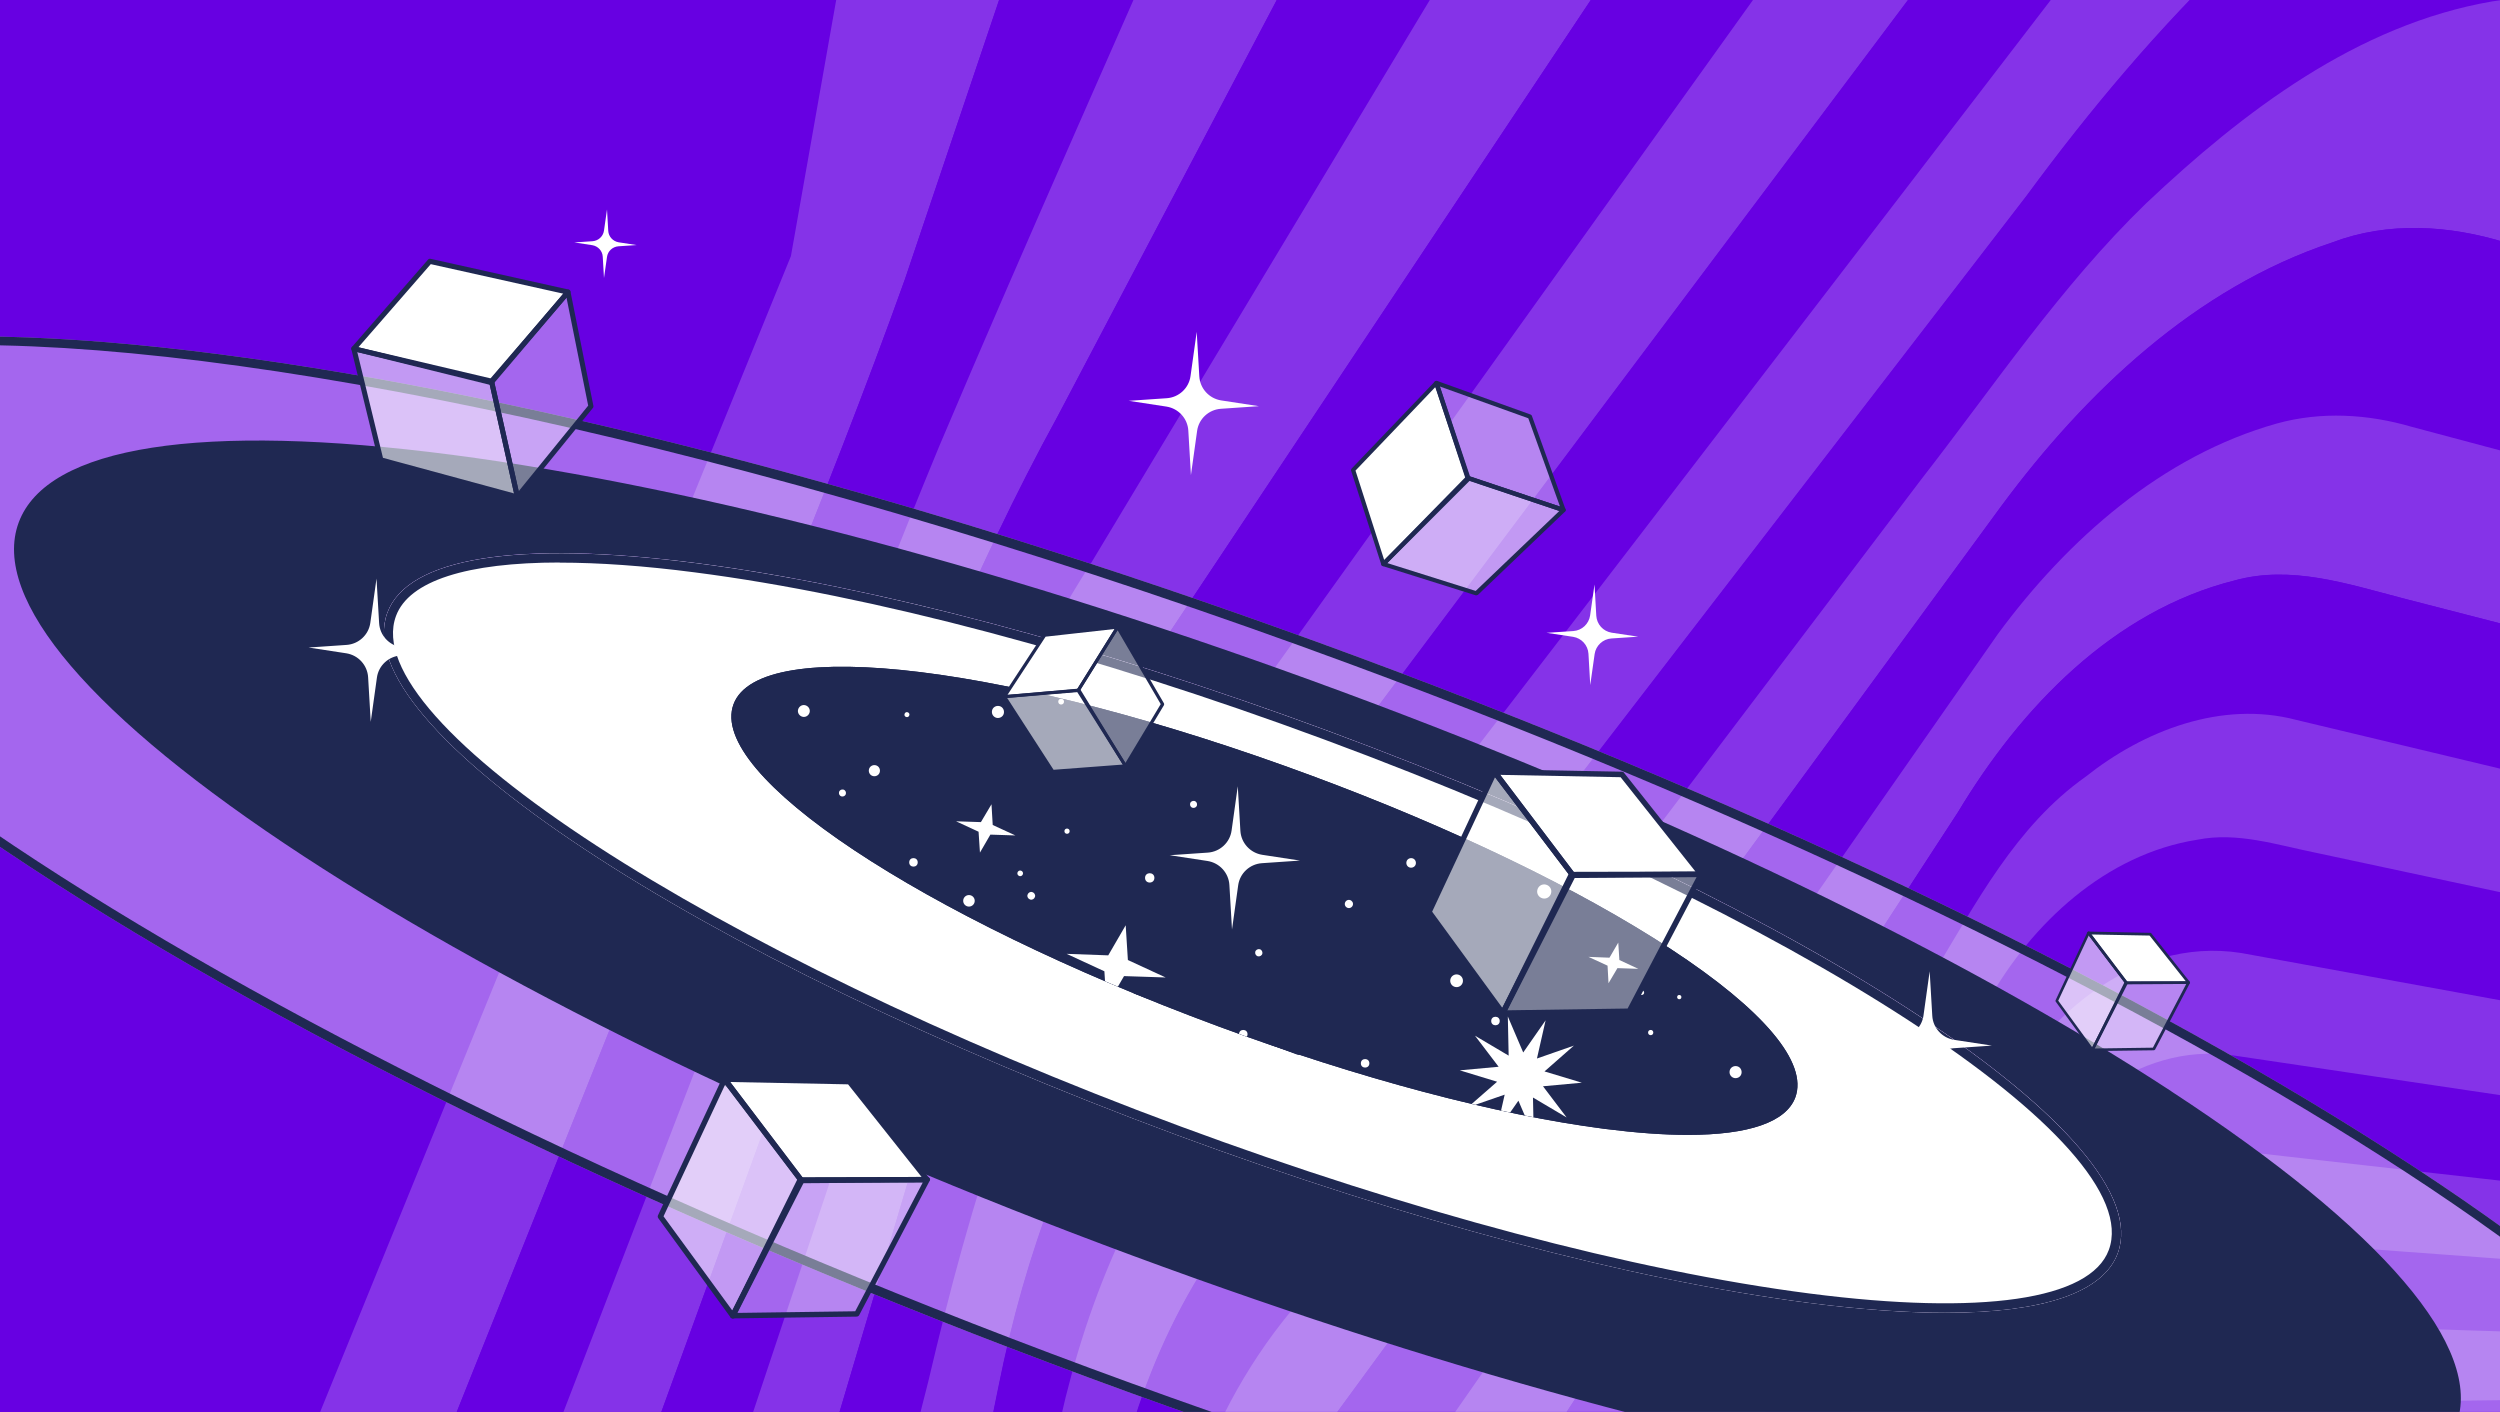 <?xml version="1.0" encoding="UTF-8"?>
<svg id="Layer_2" data-name="Layer 2" xmlns="http://www.w3.org/2000/svg" xmlns:xlink="http://www.w3.org/1999/xlink" viewBox="0 0 182 102.79">
  <defs>
    <style>
      .cls-1 {
        fill: none;
      }

      .cls-2 {
        opacity: .2;
      }

      .cls-2, .cls-3, .cls-4, .cls-5 {
        fill: #fff;
      }

      .cls-3, .cls-6 {
        opacity: .4;
      }

      .cls-4 {
        opacity: .6;
      }

      .cls-7 {
        fill: #6700e2;
      }

      .cls-8 {
        clip-path: url(#clippath-1);
      }

      .cls-9 {
        clip-path: url(#clippath-2);
      }

      .cls-10 {
        fill: #1f2852;
      }

      .cls-11 {
        clip-path: url(#clippath);
      }
    </style>
    <clipPath id="clippath">
      <rect class="cls-7" y="0" width="182" height="102.79"/>
    </clipPath>
    <clipPath id="clippath-1">
      <rect class="cls-1" y="0" width="182" height="102.79"/>
    </clipPath>
    <clipPath id="clippath-2">
      <path class="cls-1" d="M122.87,82.62c-1.76,0-3.78-.15-6.06-.44-7.88-1.02-17.87-3.67-28.14-7.47-21.67-8.02-37.17-18.32-35.27-23.44,1.9-5.12,20.36-2.85,42.03,5.18,10.26,3.8,19.57,8.29,26.22,12.65,6.77,4.44,9.98,8.27,9.05,10.79-.67,1.8-3.39,2.73-7.84,2.73Z"/>
    </clipPath>
  </defs>
  <g id="Layer_1-2" data-name="Layer 1">
    <g>
      <g>
        <rect class="cls-7" y="0" width="182" height="102.79"/>
        <g class="cls-11">
          <g>
            <path class="cls-7" d="M-58.43-345.5c-29.53,29.53-225.78,225.78-258.24,258.24,0,0,480.79,480.79,551.61,551.61,0,0,226.34-226.34,258.24-258.24L-58.43-345.5Z"/>
            <g>
              <path class="cls-2" d="M126.58-160.49c-20.27,60.25-40.35,120.56-60.69,180.78-2.91,8.14-6.1,16.18-9.32,24.2-16.01,40.02-32.02,80.04-48.03,120.06-6.84,17.2-13.84,34.35-21.19,51.34-.09.2-.18.39-.27.59l-9.74-9.74c4.82-8.98,9.72-17.92,14.61-26.85C13.79,126.14,35.68,72.38,57.58,18.64c12.4-70.26,24.95-140.5,37.37-210.76l31.62,31.62Z"/>
              <path class="cls-7" d="M144.87-142.2c-.22.53-.46,1.06-.7,1.58-18.61,42.46-37.24,84.92-55.85,127.38-6.62,15.24-13.44,30.39-19.92,45.69-5.89,14.26-11.28,28.71-16.87,43.09-10.9,28.3-21.81,56.59-32.72,84.88-8.14,21.19-16.44,42.33-24.12,63.68l-7.61-7.61c.09-.2.18-.4.27-.59,7.36-16.99,14.35-34.14,21.19-51.34,16.02-40.02,32.02-80.04,48.03-120.06,3.22-8.03,6.41-16.06,9.32-24.2,20.34-60.22,40.43-120.53,60.69-180.78l18.29,18.29Z"/>
              <path class="cls-2" d="M159.89-127.18c-27.68,52.48-55.26,105.02-82.9,157.51-6.18,11.27-10.94,23.25-15.35,35.3-16.18,44.63-32.45,89.24-48.62,133.87-3.74,10.66-7.42,21.35-10.81,32.13l-7.53-7.53c7.67-21.35,15.98-42.49,24.12-63.68,10.91-28.29,21.82-56.58,32.72-84.88,5.59-14.37,10.98-28.83,16.87-43.09,6.48-15.3,13.3-30.45,19.92-45.69,18.62-42.46,37.24-84.92,55.85-127.38.23-.52.48-1.05.7-1.58l15.02,15.02Z"/>
              <path class="cls-7" d="M172.84-114.23C141.75-62.48,110.55-10.8,79.45,40.95c-7.3,11.49-12.19,24.3-16.4,37.18-10.77,32.27-21.49,64.56-32.35,96.8-7.07,21.47-14.61,42.82-20.52,64.65l-7.97-7.97c3.39-10.78,7.07-21.47,10.81-32.13,16.17-44.64,32.44-89.24,48.62-133.87,4.41-12.05,9.17-24.03,15.35-35.3,27.65-52.49,55.23-105.03,82.9-157.51l12.95,12.95Z"/>
              <path class="cls-2" d="M184.26-102.81C149.28-50.18,114.19,2.39,79.18,55c-5.16,8.1-8.65,17.12-11.65,26.2-12.65,42.66-25.38,85.31-38.01,127.97-3.96,12.93-7.5,25.99-10.62,39.14l-8.72-8.72c5.91-21.83,13.45-43.18,20.52-64.65,10.85-32.24,21.58-64.53,32.35-96.8,4.21-12.88,9.1-25.7,16.4-37.18,31.1-51.75,62.3-103.43,93.39-155.18l11.42,11.42Z"/>
              <path class="cls-7" d="M195.39-91.68c-11.56,13.45-22.09,27.74-32.33,42.2C136.16-11.95,109.28,25.6,82.4,63.14c-7.98,11.03-11.75,24.34-14.82,37.42-8.1,31.87-16.18,63.75-24.28,95.62-5.08,20.57-10.9,41-14.65,61.88l-9.75-9.75c3.12-13.16,6.66-26.21,10.62-39.14,12.63-42.67,25.36-85.31,38.01-127.97,3-9.08,6.5-18.1,11.65-26.2C114.19,2.39,149.28-50.18,184.26-102.81l11.13,11.13Z"/>
              <path class="cls-2" d="M208.62-78.45c-13.87,10.81-26.49,23.19-37.8,36.64-7.11,8.5-13.61,17.49-20.28,26.33-22.33,29.74-44.65,59.48-66.96,89.25-5.55,8.12-8.95,17.56-10.87,27.15-9.31,45.73-18.66,91.45-27.98,137.18-2.08,10.21-3.89,20.47-5.25,30.8l-10.83-10.83c3.75-20.87,9.57-41.3,14.65-61.88,8.1-31.87,16.18-63.75,24.28-95.62,3.08-13.08,6.84-26.4,14.82-37.42,26.88-37.55,53.76-75.09,80.66-112.62,10.24-14.47,20.77-28.75,32.33-42.2l13.23,13.23Z"/>
              <path class="cls-7" d="M237.37-49.7c-6.4-.43-12.8-.89-19.2-1.29-3.9-.31-7.84.23-11.57,1.39-9.56,3.15-17.97,8.98-25.74,15.25-11.12,8.95-20.56,19.76-29.11,31.15-21.57,28.1-43.14,56.2-64.73,84.29-5.73,7.49-8.91,16.65-10.56,25.85-7.12,48.13-14.33,96.25-21.44,144.38-1.45,9.92-2.53,19.89-3.24,29.89l-12.32-12.32c1.36-10.33,3.17-20.59,5.25-30.8,9.33-45.72,18.68-91.45,27.98-137.18,1.92-9.6,5.32-19.04,10.87-27.15,22.3-29.76,44.62-59.51,66.96-89.25,6.67-8.84,13.17-17.82,20.28-26.33,11.31-13.45,23.93-25.83,37.8-36.64l28.76,28.76Z"/>
              <path class="cls-2" d="M279.86-7.21c-23.65-4.28-47.36-8.31-71.02-12.54-4.2-.63-8.37-1.69-12.63-1.77-5.17.05-10.08,2.02-14.64,4.3-13.82,7.38-24.85,18.97-34.05,31.48-19.03,24.7-38.07,49.41-57.07,74.14-6.03,7.4-9.16,16.81-10.27,26.21-4.13,47.26-8.24,94.52-12.36,141.78-1.19,12.99-1.96,26.04-1.75,39.09l-14.28-14.28c.71-10,1.79-19.97,3.24-29.89,7.11-48.13,14.32-96.25,21.44-144.38,1.65-9.2,4.83-18.36,10.56-25.85,21.59-28.09,43.16-56.19,64.73-84.29,8.55-11.38,17.99-22.19,29.11-31.15,7.77-6.27,16.18-12.1,25.74-15.25,3.73-1.16,7.67-1.7,11.57-1.39,6.4.4,12.8.86,19.2,1.29l42.49,42.49Z"/>
              <path class="cls-7" d="M317.86,30.79c-41.78-9.94-83.62-19.67-125.42-29.53-3.58-.88-7.28-1.77-10.98-1.15-9.85,1.7-18.12,8.01-25.21,14.71-6.24,6.04-11.07,13.29-16.38,20.11-15.31,20.18-30.59,40.39-45.9,60.57-6.71,8.13-9.8,18.83-9.75,29.27-.81,39.51-1.59,79.02-2.39,118.53-.46,23.11-1.46,46.35,1.41,69.35l-17.15-17.15c-.21-13.05.56-26.1,1.75-39.09,4.12-47.26,8.23-94.52,12.36-141.78,1.11-9.39,4.24-18.8,10.27-26.21,19.01-24.73,38.04-49.44,57.07-74.14,9.2-12.51,20.23-24.1,34.05-31.48,4.56-2.29,9.47-4.26,14.64-4.3,4.27.08,8.43,1.14,12.63,1.77,23.66,4.23,47.37,8.27,71.02,12.54l38,38Z"/>
              <path class="cls-2" d="M348.05,60.98c-55.23-14.38-110.43-28.9-165.65-43.33-4.1-1.26-8.55-1.55-12.63,0-9.95,3.31-17.93,10.89-24.06,19.16-16.66,22.75-33.35,45.48-50.01,68.23-5.24,7.54-7.44,16.99-6.86,26.09,2.52,46.79,4.97,93.58,7.48,140.37.97,21.39,3.69,42.78,9.24,63.48l-22.34-22.34c-2.87-23-1.86-46.24-1.41-69.35.8-39.5,1.58-79.02,2.39-118.53-.05-10.44,3.04-21.14,9.75-29.27,15.32-20.18,30.6-40.38,45.9-60.57,5.31-6.82,10.15-14.07,16.38-20.11,7.09-6.69,15.36-13.01,25.21-14.71,3.7-.61,7.4.28,10.98,1.15,41.8,9.86,83.64,19.59,125.42,29.53l30.19,30.19Z"/>
              <path class="cls-7" d="M370.08,83.01c-64.83-17.34-129.68-34.63-194.53-51.94-3.17-.93-6.59-1.13-9.8-.24-8.37,2.35-15.24,8.44-20.31,15.32-15.25,21.82-30.49,43.66-45.7,65.52-5.93,8.41-7.29,19.33-5.39,29.28,5.08,38.38,10.25,76.73,15.36,115.1,2.36,16.76,4.03,33.66,7.87,50.17,3.15,13.63,7.27,27.07,12.86,39.9,4.3,9.58,9.22,19.13,16.61,26.72,3.6,3.91,8.63,6.11,13.74,7.26,42.34,10.43,84.64,21.07,127.02,31.37l-45.52,45.52c-14.01-8.82-27.8-18.08-41.75-27.03l-94.97-94.97c-5.55-20.7-8.27-42.09-9.24-63.48-2.51-46.79-4.97-93.58-7.48-140.37-.59-9.1,1.61-18.56,6.86-26.09,16.65-22.76,33.35-45.48,50.01-68.23,6.13-8.27,14.11-15.86,24.06-19.16,4.08-1.56,8.53-1.26,12.63,0,55.22,14.43,110.42,28.95,165.65,43.33l22.03,22.03Z"/>
              <path class="cls-2" d="M384.75,97.68c-69.97-18.05-139.93-36.1-209.9-54.14-3.95-1.03-8.08-2.41-12.16-1.28-8.87,2.23-15.58,9.27-20.15,16.87-13.08,20.13-26.25,40.21-39.36,60.32-4.54,7.69-5.69,17.25-3.42,25.86,9.46,42.86,18.96,85.71,28.44,128.56,3.96,19,9.09,37.87,17.35,55.49,5.75,12.09,12.44,24.17,22.56,33.16,4.34,3.96,10.3,6.16,16.18,5.26,55.37-6.32,110.76-12.49,166.12-18.9l-62.59,62.59c-42.37-10.3-84.67-20.94-127.02-31.37-5.11-1.15-10.13-3.35-13.74-7.26-7.4-7.59-12.32-17.14-16.61-26.72-5.58-12.84-9.7-26.28-12.86-39.9-3.85-16.51-5.51-33.41-7.87-50.17-5.11-38.37-10.29-76.73-15.36-115.1-1.91-9.95-.54-20.87,5.39-29.28,15.21-21.85,30.45-43.69,45.7-65.52,5.07-6.88,11.94-12.97,20.31-15.32,3.21-.89,6.63-.69,9.8.24,64.84,17.31,129.69,34.59,194.53,51.94l14.67,14.67Z"/>
              <path class="cls-7" d="M395.49,108.42c-21.06-6.98-42.82-11.53-64.34-16.81-54.66-13.06-109.32-26.14-163.98-39.21-5.43-1.43-11.1.77-15.34,4.14-5.08,3.58-7.99,9.21-11.12,14.4-11.05,18.42-22.12,36.83-33.18,55.24-4.01,7.75-4.65,17.21-1.54,25.39,13.4,42.24,26.87,84.45,40.31,126.67,7,22.62,16.6,45.06,32.5,62.93,5.42,5.58,12.07,11.81,20.37,11.85,2.51-.16,4.93-.94,7.2-2,85.86-41.07,171.73-82.14,257.59-123.21,5.3-2.62,10.86-5.25,15.97-8.46l-129.52,129.52c-55.36,6.4-110.75,12.58-166.12,18.9-5.88.89-11.84-1.3-16.18-5.26-10.12-8.99-16.82-21.07-22.56-33.16-8.26-17.62-13.4-36.49-17.35-55.49-9.48-42.85-18.97-85.7-28.44-128.56-2.27-8.61-1.12-18.17,3.42-25.86,13.11-20.11,26.28-40.19,39.36-60.32,4.57-7.61,11.28-14.65,20.15-16.87,4.08-1.13,8.21.25,12.16,1.28,69.97,18.04,139.94,36.09,209.9,54.14l10.74,10.74Z"/>
              <path class="cls-2" d="M493.18,206.11l-13.25,13.25c-5.11,3.21-10.67,5.84-15.97,8.46-85.86,41.07-171.73,82.14-257.59,123.21-2.27,1.06-4.69,1.84-7.2,2-8.3-.04-14.95-6.27-20.37-11.85-15.9-17.87-25.5-40.32-32.5-62.93-13.44-42.22-26.9-84.44-40.31-126.67-3.1-8.18-2.47-17.63,1.54-25.39,11.05-18.42,22.12-36.83,33.18-55.24,3.13-5.18,6.04-10.81,11.12-14.4,4.24-3.37,9.92-5.57,15.34-4.14,54.66,13.07,109.32,26.14,163.98,39.21,21.53,5.28,43.28,9.83,64.34,16.81l97.69,97.69Z"/>
              <path class="cls-7" d="M389,126.05c6.8,6.12,12.99,13.41,15.92,22.21,1.94,5.7,2.11,12.12-.3,17.7-1.96,4.7-5.47,8.54-8.99,12.13-56.37,50.62-112.96,101-169.42,151.53-3.37,3.17-7.51,6.32-12.4,5.93-7.12-.57-13.1-5.04-18.31-9.57-12.91-11.9-21.98-27.29-29.18-43.15-18.38-42.64-36.42-85.42-54.71-128.09-3.06-8.09-2.25-17.62,2.28-25.02,10.27-18.93,20.51-37.87,30.81-56.79,3.21-5.72,8.6-10.75,15.27-11.8,2.91-.58,5.79.38,8.62.95,49.5,10.6,99.02,21.13,148.51,31.75,25.86,5.32,51.75,14.6,71.9,32.2Z"/>
              <path class="cls-2" d="M340.12,114.95c7.8,7.05,14.68,17.6,12.16,28.59-1.09,4.53-3.68,8.51-6.32,12.28-34.9,49.95-69.78,99.92-104.67,149.88-2.38,3.36-4.6,7.09-8.24,9.22-3.36,1.84-7.5,1.91-11.09.75-6.35-1.79-11.75-5.82-16.65-10.1-11.62-10.21-19.89-23.51-27.17-37-19.52-35.57-39.04-71.15-58.57-106.72-4.39-7.18-4.86-16.54-1.46-24.2,8.98-18.82,18.01-37.62,27-56.43,3.05-6.85,10.09-13.1,18.06-11.84,37.67,6.85,75.31,13.81,112.98,20.67,8.08,1.55,16.21,2.86,24.2,4.83,14.48,3.71,28.57,10.04,39.78,20.09Z"/>
              <path class="cls-7" d="M306.95,108.73c5.41,4.73,9.98,11.17,10.62,18.52.42,4.13-.96,8.19-2.59,11.92-21.81,48.96-43.7,97.91-65.53,146.86-1.62,3.51-3.5,7.29-7.09,9.14-2.67,1.47-5.88,1.7-8.86,1.29-6.42-1.04-12.14-4.5-17.24-8.38-8.69-6.63-15.7-15.17-21.86-24.13-22.6-32.73-45.18-65.47-67.76-98.22-4.93-6.82-5.61-16.3-2.31-23.96,7.5-18.13,14.92-36.3,22.44-54.42,2.53-6.16,8.8-11.51,15.78-10.52,35.46,5.26,70.91,10.6,106.37,15.91,13.73,1.98,27.47,6.7,38.02,15.99Z"/>
              <path class="cls-2" d="M283.46,105.75c6.55,5.27,11.27,14.06,8.71,22.56-12.15,45.79-24.41,91.54-36.65,137.3-1.27,5.42-5,10.95-11.02,11.41-10.25.8-19.33-5.52-26.8-11.8-7.09-6.08-12.82-13.51-18.95-20.51-21.6-25.23-43.2-50.45-64.79-75.67-5.07-6.22-6.2-15.22-3.38-22.66,5.83-17.08,11.63-34.17,17.48-51.23,1.73-6.62,8.06-12.51,15.22-11.32,30.97,3.53,61.95,6.94,92.91,10.54,9.84,1.42,19.6,4.91,27.28,11.39Z"/>
              <path class="cls-7" d="M267.17,105.77c4.22,3.63,7.44,8.92,7.38,14.64-.08,2.57-.49,5.12-.78,7.67-4.92,39.07-9.79,78.15-14.71,117.23-.55,4.64-2.27,9.75-6.78,11.95-5.77,2.71-12.46.91-17.94-1.69-8.43-3.91-15.22-10.46-21.84-16.8-23.17-21.78-46.26-43.67-69.43-65.47-6.2-5.28-8.42-14.37-6.16-22.08,4.59-17.16,9.14-34.33,13.79-51.47,1.52-5.5,6.78-10.09,12.69-9.49,26.64,1.99,53.29,3.88,79.92,5.96,8.64.75,17.29,3.77,23.85,9.56Z"/>
              <path class="cls-2" d="M253.24,105.54c4.4,3.35,7.58,8.62,7.37,14.27-.1,34.27-.43,68.54-.49,102.82-.27,4.74.46,10.06-2.48,14.17-2.81,4.25-8.36,5.11-13.03,4.35-8.35-1.32-15.43-6.39-21.96-11.44-22.38-16.97-44.74-33.97-67.14-50.92-2.62-2.11-5.54-3.88-7.79-6.42-4.13-5.26-5.44-12.49-3.69-18.92,3.09-15.97,6.05-31.97,9.19-47.93,1.03-4.98,5.51-9.36,10.76-9.16,22.94.69,45.88,1.5,68.83,2.2,7.28.28,14.72,2.3,20.43,6.98Z"/>
              <path class="cls-7" d="M243.8,107.43c4.3,3.18,6.1,8.51,6.24,13.68,3.03,29.95,6.1,59.89,9.08,89.84.53,4.17.21,8.97-3.03,12.03-3.4,3.11-8.48,3.35-12.77,2.35-5.35-1.09-10.13-3.92-14.76-6.71-23.09-13.89-46.2-27.76-69.29-41.65-6.4-3.7-9.5-11.64-8.49-18.79,1.77-15.58,3.48-31.17,5.29-46.75.42-4.43,3.81-8.71,8.39-9.19,20.06-.45,40.14-.5,60.21-.78,6.8-.31,13.85,1.56,19.13,5.98Z"/>
            </g>
          </g>
        </g>
      </g>
      <g class="cls-8">
        <g>
          <g class="cls-6">
            <path class="cls-5" d="M179.79,123.53c-5.17,0-11.16-.43-17.91-1.3-23.15-2.99-52.51-10.79-82.67-21.96-30.16-11.17-57.52-24.36-77.04-37.17-19.64-12.88-29.02-23.88-26.39-30.98,2.63-7.09,16.91-9.34,40.2-6.33,23.15,2.99,52.51,10.79,82.67,21.96,30.16,11.17,57.52,24.36,77.04,37.17,19.64,12.88,29.02,23.88,26.39,30.98-1.86,5.04-9.61,7.63-22.29,7.63Z"/>
          </g>
          <path class="cls-10" d="M158.08,79.45c-15.3-10.01-36.75-20.35-60.39-29.1-23.64-8.75-46.64-14.87-64.78-17.24-18.28-2.38-29.49-.64-31.55,4.93s5.3,14.19,20.73,24.28c15.31,10.01,36.75,20.35,60.39,29.1,23.64,8.75,46.64,14.87,64.78,17.24,5.33.7,10.06,1.04,14.14,1.04,9.9,0,15.95-2.03,17.41-5.97,2.06-5.56-5.3-14.19-20.74-24.28ZM154.17,91.23c-1.06,2.86-5.42,4.33-12.56,4.33-2.87,0-6.19-.24-9.93-.72-12.87-1.66-29.19-6-45.95-12.2-35.32-13.07-60.59-29.78-57.53-38.04,1.48-4.01,9.47-5.29,22.49-3.61,12.87,1.66,29.19,6,45.95,12.2,35.32,13.07,60.59,29.78,57.53,38.04Z"/>
          <path class="cls-5" d="M141.61,95.57c-2.87,0-6.19-.24-9.93-.72-12.87-1.66-29.19-6-45.95-12.2-35.32-13.07-60.59-29.78-57.53-38.04,1.48-4.01,9.47-5.29,22.49-3.61,12.87,1.66,29.19,6,45.95,12.2,35.32,13.07,60.59,29.78,57.53,38.04l-.32-.12.32.12c-1.06,2.86-5.42,4.33-12.56,4.33Z"/>
          <path class="cls-10" d="M122.87,82.62c-1.76,0-3.78-.15-6.06-.44-7.88-1.02-17.87-3.67-28.14-7.47-21.67-8.02-37.17-18.32-35.27-23.44,1.9-5.12,20.36-2.85,42.03,5.18,10.26,3.8,19.57,8.29,26.22,12.65,6.77,4.44,9.98,8.27,9.05,10.79-.67,1.8-3.39,2.73-7.84,2.73Z"/>
          <path class="cls-10" d="M122.87,82.62c-1.76,0-3.78-.15-6.06-.44-7.88-1.02-17.87-3.67-28.14-7.47-21.67-8.02-37.17-18.32-35.27-23.44,1.9-5.12,20.36-2.85,42.03,5.18,10.26,3.8,19.57,8.29,26.22,12.65,6.77,4.44,9.98,8.27,9.05,10.79-.67,1.8-3.39,2.73-7.84,2.73ZM61.05,49.21c-3.91,0-6.44.74-7.02,2.3-1.7,4.6,14.27,14.94,34.87,22.57,10.22,3.78,20.16,6.42,27.99,7.43,7.57.98,12.37.3,13.17-1.86h0c.8-2.16-2.4-5.8-8.79-9.99-6.6-4.33-15.87-8.8-26.08-12.58-13.63-5.05-26.5-7.87-34.14-7.87Z"/>
          <path class="cls-10" d="M141.61,95.57c-2.87,0-6.19-.24-9.93-.72-12.87-1.66-29.19-6-45.95-12.2-35.32-13.07-60.59-29.78-57.53-38.04,1.48-4.01,9.47-5.29,22.49-3.61,12.87,1.66,29.19,6,45.95,12.2,35.32,13.07,60.59,29.78,57.53,38.04l-.32-.12.32.12c-1.06,2.86-5.42,4.33-12.56,4.33ZM40.76,40.95c-6.77,0-10.98,1.33-11.93,3.89-2.88,7.77,22.75,24.44,57.13,37.17,16.71,6.19,32.98,10.51,45.8,12.16,12.49,1.61,20.42.46,21.76-3.17h0c2.88-7.77-22.75-24.44-57.13-37.17-16.71-6.19-32.98-10.51-45.8-12.16-3.69-.48-6.99-.71-9.84-.71Z"/>
          <path class="cls-10" d="M179.79,123.53c-5.17,0-11.16-.43-17.91-1.3-23.15-2.99-52.51-10.79-82.67-21.96-30.16-11.17-57.52-24.36-77.04-37.17-19.64-12.88-29.02-23.88-26.39-30.98,2.63-7.09,16.91-9.34,40.2-6.33,23.15,2.99,52.51,10.79,82.67,21.96,30.16,11.17,57.52,24.36,77.04,37.17,19.64,12.88,29.02,23.88,26.39,30.98-1.86,5.04-9.61,7.63-22.29,7.63ZM-2.03,25.12c-11.97,0-19.75,2.34-21.56,7.24-5.23,14.13,40.99,44.31,103.03,67.27,62.04,22.97,116.77,30.16,122,16.03l.32.12-.32-.12c5.23-14.13-40.99-44.31-103.03-67.27C57.9,33.4,20.5,25.12-2.03,25.12Z"/>
          <path class="cls-10" d="M94.54,76.79s-.08,0-.12-.02l-11.8-4.42c-.17-.07-.26-.26-.2-.44.07-.18.26-.26.44-.2l11.8,4.42c.17.07.26.26.2.44-.05.14-.18.22-.32.22Z"/>
          <g class="cls-9">
            <g>
              <polygon class="cls-5" points="80.56 73.24 80.4 70.71 77.65 69.44 80.68 69.55 81.95 67.36 82.11 69.89 84.86 71.16 81.83 71.06 80.56 73.24"/>
              <polygon class="cls-5" points="71.34 62.07 71.24 60.55 69.6 59.79 71.41 59.85 72.18 58.55 72.27 60.06 73.92 60.82 72.1 60.76 71.34 62.07"/>
              <polygon class="cls-5" points="117.1 71.58 117.03 70.3 115.64 69.66 117.17 69.72 117.81 68.62 117.89 69.89 119.27 70.53 117.75 70.48 117.1 71.58"/>
              <polygon class="cls-5" points="106.85 80.62 108.99 78.75 106.27 77.92 109.1 77.66 107.38 75.4 109.83 76.85 109.77 74 110.89 76.62 112.52 74.28 111.89 77.06 114.58 76.12 112.44 78 115.16 78.82 112.33 79.08 114.05 81.35 111.6 79.9 111.66 82.74 110.54 80.13 108.91 82.46 109.54 79.69 106.85 80.62"/>
              <circle class="cls-5" cx="108.87" cy="74.33" r=".31"/>
              <path class="cls-5" d="M102.65,63.16c-.19-.04-.3-.23-.26-.42s.23-.3.42-.26.3.23.26.42-.23.3-.42.26Z"/>
              <path class="cls-5" d="M105.93,71.85c-.25-.06-.4-.31-.34-.56s.31-.4.56-.34.4.31.34.56-.31.4-.56.34Z"/>
              <circle class="cls-5" cx="90.51" cy="75.29" r=".31"/>
              <circle class="cls-5" cx="83.7" cy="63.91" r=".34"/>
              <circle class="cls-5" cx="77.68" cy="60.51" r=".19"/>
              <path class="cls-5" d="M65.98,52.2c-.1-.02-.16-.12-.13-.22s.12-.16.22-.13.16.12.13.22-.12.16-.22.13Z"/>
              <path class="cls-5" d="M75.01,65.49c-.15-.04-.25-.19-.21-.34s.19-.25.34-.21.25.19.21.34-.19.25-.34.21Z"/>
              <path class="cls-5" d="M61.27,57.98c-.14-.03-.22-.17-.19-.31s.17-.22.31-.19.22.17.19.31-.17.22-.31.19Z"/>
              <circle class="cls-5" cx="70.54" cy="65.58" r=".42"/>
              <circle class="cls-5" cx="120.17" cy="75.17" r=".19"/>
              <path class="cls-5" d="M126.25,78.48c-.24-.06-.38-.29-.33-.53s.29-.38.53-.33.38.29.33.53-.29.38-.53.33Z"/>
              <path class="cls-5" d="M122.21,72.74c-.08-.02-.13-.1-.11-.19s.1-.13.19-.11.13.1.11.19-.1.13-.19.11Z"/>
              <path class="cls-5" d="M119.48,72.43c-.09-.02-.15-.12-.13-.21s.12-.15.21-.13.15.12.13.21-.12.15-.21.13Z"/>
              <path class="cls-5" d="M112.3,65.4c-.28-.07-.45-.34-.38-.62s.34-.45.62-.38.45.34.38.62-.34.45-.62.38Z"/>
              <circle class="cls-5" cx="99.38" cy="77.41" r=".31"/>
              <path class="cls-5" d="M86.83,58.81c-.14-.03-.22-.17-.19-.31s.17-.22.31-.19.22.17.19.31-.17.22-.31.19Z"/>
              <path class="cls-5" d="M98.13,66.1c-.16-.04-.26-.2-.22-.36s.2-.26.36-.22.26.2.22.36-.2.26-.36.22Z"/>
              <path class="cls-5" d="M91.58,69.62c-.14-.03-.23-.18-.2-.32s.18-.23.32-.2.23.18.2.32-.18.23-.32.2Z"/>
              <path class="cls-5" d="M74.22,63.78c-.11-.03-.18-.14-.15-.25s.14-.18.25-.15.18.14.15.25-.14.18-.25.15Z"/>
              <circle class="cls-5" cx="77.25" cy="51.08" r=".21"/>
              <path class="cls-5" d="M58.42,52.18c-.23-.06-.38-.29-.32-.52s.29-.38.52-.32.38.29.32.52-.29.38-.52.32Z"/>
              <path class="cls-5" d="M72.55,52.26c-.24-.06-.38-.29-.33-.53s.29-.38.53-.33.38.29.33.53-.29.38-.53.33Z"/>
              <circle class="cls-5" cx="66.5" cy="62.78" r=".31"/>
              <path class="cls-5" d="M63.56,56.5c-.22-.05-.35-.27-.3-.49s.27-.35.49-.3.35.27.3.49-.27.35-.49.3Z"/>
            </g>
          </g>
        </g>
      </g>
      <g>
        <polygon class="cls-5" points="98.51 34.22 100.71 41.06 106.91 34.86 104.57 27.88 98.51 34.22"/>
        <polygon class="cls-4" points="107.48 43.19 100.71 41.06 106.84 34.79 113.82 37.13 107.48 43.19"/>
        <g>
          <polygon class="cls-3" points="111.37 30.33 113.82 37.13 106.84 34.79 104.57 27.88 111.37 30.33"/>
          <path class="cls-10" d="M113.77,37.28l-6.98-2.34s-.08-.05-.1-.1l-2.27-6.91c-.02-.06,0-.12.04-.16.04-.04.11-.05.16-.04l6.81,2.45s.08.05.09.09l2.45,6.81c.02.06,0,.12-.04.16-.03.03-.07.05-.11.05-.02,0-.03,0-.05,0ZM104.82,28.14l2.15,6.53,6.6,2.21-2.31-6.43-6.43-2.31Z"/>
        </g>
        <path class="cls-10" d="M100.67,41.21c-.05-.01-.1-.05-.11-.1l-2.2-6.84c-.02-.05,0-.11.04-.16l6.06-6.34s.09-.06.15-.04c.05.01.1.05.11.1l2.34,6.98c.02.06,0,.12-.04.16l-6.2,6.2s-.07.05-.11.05c-.01,0-.02,0-.04,0ZM104.5,28.17l-5.82,6.09,2.09,6.51,5.95-5.95-2.23-6.64Z"/>
        <path class="cls-10" d="M107.43,43.34l-6.77-2.13c-.05-.02-.09-.06-.1-.11-.01-.05,0-.11.04-.15l6.14-6.27s.1-.06.16-.04l6.98,2.34c.05.02.09.06.1.11.01.05,0,.11-.04.15l-6.34,6.06s-.07.04-.11.04c-.02,0-.03,0-.05,0ZM106.88,34.97l-5.89,6.02,6.44,2.03,6.09-5.82-6.64-2.23Z"/>
      </g>
      <g>
        <polygon class="cls-5" points="31.3 19.03 25.76 25.39 35.75 27.86 41.35 21.27 31.3 19.03"/>
        <polygon class="cls-4" points="27.73 33.49 25.76 25.39 35.78 27.75 37.67 36.18 27.73 33.49"/>
        <g>
          <polygon class="cls-3" points="43.02 29.59 37.67 36.18 35.78 27.75 41.35 21.27 43.02 29.59"/>
          <path class="cls-10" d="M37.49,36.22l-1.89-8.43c-.01-.06,0-.12.04-.16l5.57-6.48c.05-.05.12-.08.19-.06.07.02.12.07.13.14l1.67,8.32c.01.05,0,.11-.04.15l-5.35,6.59c-.04.05-.12.08-.18.06-.05-.01-.09-.04-.12-.08-.01-.02-.02-.04-.02-.05ZM41.24,21.67l-5.26,6.12,1.78,7.97,5.06-6.23-1.58-7.87Z"/>
        </g>
        <path class="cls-10" d="M25.58,25.44c-.02-.06,0-.13.04-.18l5.54-6.36c.04-.05.11-.07.18-.06l10.05,2.24c.06.01.11.06.13.12.02.06,0,.13-.03.18l-5.59,6.59c-.05.05-.12.08-.18.06l-10-2.47s-.09-.04-.11-.08c0-.01-.01-.03-.02-.04ZM41.01,21.38l-9.65-2.15-5.27,6.05,9.59,2.37,5.32-6.27Z"/>
        <path class="cls-10" d="M27.55,33.53l-1.97-8.1c-.02-.06,0-.13.05-.17.04-.05.11-.06.17-.05l10.02,2.36c.07.02.12.07.14.14l1.89,8.43c.01.06,0,.13-.05.17-.05.04-.11.06-.17.04l-9.94-2.7s-.08-.04-.11-.08c0-.02-.02-.03-.02-.05ZM35.63,27.9l-9.62-2.27,1.87,7.7,9.54,2.59-1.79-8.02Z"/>
      </g>
      <g>
        <polygon class="cls-4" points="76.64 56.16 81.94 55.76 78.54 50.23 73.12 50.71 76.64 56.16"/>
        <polygon class="cls-3" points="84.63 51.26 81.94 55.76 78.48 50.27 81.37 45.65 84.63 51.26"/>
        <g>
          <polygon class="cls-5" points="76.05 46.24 81.37 45.65 78.48 50.27 73.12 50.71 76.05 46.24"/>
          <path class="cls-10" d="M73.02,50.77s-.02-.09,0-.12l2.93-4.47s.05-.05.08-.05l5.32-.59s.09.02.11.05c.02.04.02.09,0,.12l-2.88,4.62s-.05.05-.09.05l-5.36.45s0,0,0,0c-.04,0-.08-.02-.1-.06ZM81.14,45.79l-5.02.56-2.77,4.23,5.07-.42,2.73-4.37Z"/>
        </g>
        <path class="cls-10" d="M76.54,56.23l-3.52-5.45s-.02-.08,0-.11c.02-.04.05-.06.09-.06l5.42-.48s.09.02.11.05l3.39,5.53s.02.08,0,.11c-.02.04-.05.06-.09.06l-5.3.4s0,0,0,0c-.04,0-.08-.02-.1-.05ZM78.48,50.35l-5.16.46,3.38,5.23,5.04-.38-3.26-5.31Z"/>
        <path class="cls-10" d="M81.84,55.82l-3.45-5.49s-.02-.09,0-.12l2.88-4.62s.05-.05.1-.05c.04,0,.08.02.1.06l3.27,5.61s.02.08,0,.12l-2.7,4.5s-.06.06-.1.06c-.04,0-.08-.02-.1-.05ZM81.36,45.88l-2.74,4.39,3.31,5.27,2.57-4.28-3.14-5.38Z"/>
      </g>
      <g>
        <polygon class="cls-3" points="118.61 73.62 109.4 73.75 114.4 63.67 123.84 63.65 118.61 73.62"/>
        <polygon class="cls-4" points="104.03 66.39 109.4 73.75 114.5 63.72 108.8 56.19 104.03 66.39"/>
        <g>
          <polygon class="cls-5" points="118.08 56.38 108.8 56.19 114.5 63.72 123.84 63.65 118.08 56.38"/>
          <path class="cls-10" d="M114.41,63.9s-.04-.03-.06-.05l-5.71-7.53c-.05-.06-.05-.14-.02-.21.03-.07.11-.11.18-.11l9.28.18c.06,0,.12.03.15.08l5.77,7.27c.05.06.06.14.02.21-.03.07-.1.11-.18.11l-9.34.07s-.07,0-.1-.03ZM109.21,56.4l5.39,7.12,8.83-.07-5.45-6.87-8.77-.17Z"/>
        </g>
        <path class="cls-10" d="M109.3,73.93s-.05-.04-.07-.07c-.04-.06-.04-.13-.01-.2l5-10.08c.03-.07.1-.11.18-.11l9.45-.02c.07,0,.14.04.17.1.04.06.04.13,0,.2l-5.23,9.97c-.03.07-.1.11-.17.11l-9.22.13s-.07,0-.1-.03ZM114.52,63.87l-4.8,9.68,8.77-.13,5.02-9.57-8.99.02Z"/>
        <path class="cls-10" d="M109.3,73.93s-.05-.03-.06-.06l-5.37-7.36c-.04-.06-.05-.14-.02-.2l4.77-10.2c.03-.06.09-.11.16-.11.07,0,.14.02.18.08l5.71,7.53c.05.06.05.14.02.21l-5.11,10.03c-.03.06-.09.1-.16.11-.04,0-.08,0-.11-.03ZM104.26,66.37l5.11,7,4.9-9.63-5.43-7.16-4.58,9.79Z"/>
      </g>
      <g>
        <polygon class="cls-3" points="62.37 95.65 53.33 95.78 58.23 85.89 67.5 85.88 62.37 95.65"/>
        <polygon class="cls-4" points="48.07 88.57 53.33 95.78 58.34 85.95 52.74 78.57 48.07 88.57"/>
        <g>
          <polygon class="cls-5" points="61.84 78.75 52.74 78.57 58.34 85.95 67.5 85.88 61.84 78.75"/>
          <path class="cls-10" d="M58.24,86.12s-.04-.03-.06-.05l-5.6-7.38c-.05-.06-.05-.14-.02-.21.03-.07.1-.11.18-.11l9.1.18c.06,0,.11.03.15.07l5.65,7.13c.05.06.06.14.02.21-.03.07-.1.11-.18.11l-9.16.07s-.07,0-.1-.03ZM53.15,78.77l5.29,6.98,8.65-.07-5.35-6.74-8.6-.17Z"/>
        </g>
        <path class="cls-10" d="M53.24,95.96s-.05-.04-.07-.07c-.04-.06-.04-.13,0-.19l4.9-9.89c.03-.07.1-.11.18-.11l9.26-.02c.07,0,.13.04.17.09.04.06.04.13,0,.19l-5.13,9.78c-.03.06-.1.1-.17.11l-9.04.13s-.07,0-.1-.03ZM58.36,86.09l-4.7,9.49,8.6-.12,4.92-9.38-8.81.02Z"/>
        <path class="cls-10" d="M53.24,95.96s-.05-.03-.06-.06l-5.26-7.22c-.04-.06-.05-.13-.02-.2l4.68-10c.03-.06.09-.1.16-.11.07,0,.14.02.18.08l5.6,7.38c.05.06.05.14.02.21l-5.01,9.84c-.03.06-.09.1-.16.11-.04,0-.08,0-.11-.02ZM48.3,88.54l5.01,6.86,4.81-9.44-5.32-7.02-4.49,9.6Z"/>
      </g>
      <g>
        <polygon class="cls-3" points="156.8 76.37 152.33 76.43 154.75 71.54 159.33 71.53 156.8 76.37"/>
        <polygon class="cls-4" points="149.73 72.86 152.33 76.43 154.8 71.57 152.04 67.92 149.73 72.86"/>
        <g>
          <polygon class="cls-5" points="156.53 68.01 152.04 67.92 154.8 71.57 159.33 71.53 156.53 68.01"/>
          <path class="cls-10" d="M154.76,71.65s-.02-.02-.03-.03l-2.77-3.65s-.03-.07,0-.1c.02-.03.05-.05.09-.05l4.5.09s.06.01.07.04l2.79,3.52s.03.07.01.1c-.02.03-.05.05-.09.06l-4.53.03s-.03,0-.05-.01ZM152.24,68.02l2.61,3.45,4.28-.03-2.64-3.33-4.25-.08Z"/>
        </g>
        <path class="cls-10" d="M152.28,76.51s-.03-.02-.03-.03c-.02-.03-.02-.06,0-.1l2.42-4.89s.05-.05.09-.05h4.58s.07,0,.08.04c.02.03.02.07,0,.1l-2.53,4.83s-.05.05-.08.05l-4.47.06s-.03,0-.05-.01ZM154.81,71.64l-2.33,4.69,4.25-.06,2.43-4.64h-4.36Z"/>
        <path class="cls-10" d="M152.28,76.51s-.02-.02-.03-.03l-2.6-3.57s-.02-.07,0-.1l2.31-4.94s.04-.05.08-.06c.03,0,.07.01.09.04l2.77,3.65s.03.07,0,.1l-2.47,4.86s-.05.05-.08.05c-.02,0-.04,0-.06-.01ZM149.84,72.85l2.47,3.39,2.38-4.67-2.63-3.47-2.22,4.75Z"/>
      </g>
      <path class="cls-5" d="M26.96,45.34l.45-3.22.19,3.24c.05.88.71,1.61,1.59,1.75l2.75.42-2.77.19c-.88.06-1.61.73-1.73,1.61l-.45,3.22-.19-3.24c-.05-.88-.71-1.61-1.59-1.75l-2.75-.42,2.77-.19c.88-.06,1.61-.73,1.73-1.61Z"/>
      <path class="cls-5" d="M140.03,73.93l.45-3.22.19,3.24c.05.88.71,1.61,1.59,1.75l2.75.42-2.77.19c-.88.06-1.61.73-1.73,1.61l-.45,3.22-.19-3.24c-.05-.88-.71-1.61-1.59-1.75l-2.75-.42,2.77-.19c.88-.06,1.61-.73,1.73-1.61Z"/>
      <path class="cls-5" d="M115.76,44.81l.32-2.26.13,2.28c.04.62.5,1.13,1.12,1.23l1.93.29-1.95.13c-.62.04-1.13.52-1.22,1.13l-.32,2.26-.13-2.28c-.04-.62-.5-1.13-1.12-1.23l-1.93-.29,1.95-.13c.62-.04,1.13-.52,1.22-1.13Z"/>
      <path class="cls-5" d="M43.97,16.79l.22-1.54.09,1.55c.02.42.34.77.76.84l1.31.2-1.33.09c-.42.03-.77.35-.83.77l-.22,1.54-.09-1.55c-.02-.42-.34-.77-.76-.84l-1.31-.2,1.33-.09c.42-.03.77-.35.83-.77Z"/>
      <path class="cls-5" d="M86.67,27.38l.45-3.22.19,3.24c.05.88.71,1.61,1.59,1.75l2.75.42-2.77.19c-.88.06-1.61.73-1.73,1.61l-.45,3.22-.19-3.24c-.05-.88-.71-1.61-1.59-1.75l-2.75-.42,2.77-.19c.88-.06,1.61-.73,1.73-1.61Z"/>
      <path class="cls-5" d="M89.66,60.46l.45-3.22.19,3.24c.05.88.71,1.61,1.59,1.75l2.75.42-2.77.19c-.88.06-1.61.73-1.73,1.61l-.45,3.22-.19-3.24c-.05-.88-.71-1.61-1.59-1.75l-2.75-.42,2.77-.19c.88-.06,1.61-.73,1.73-1.61Z"/>
    </g>
  </g>
</svg>